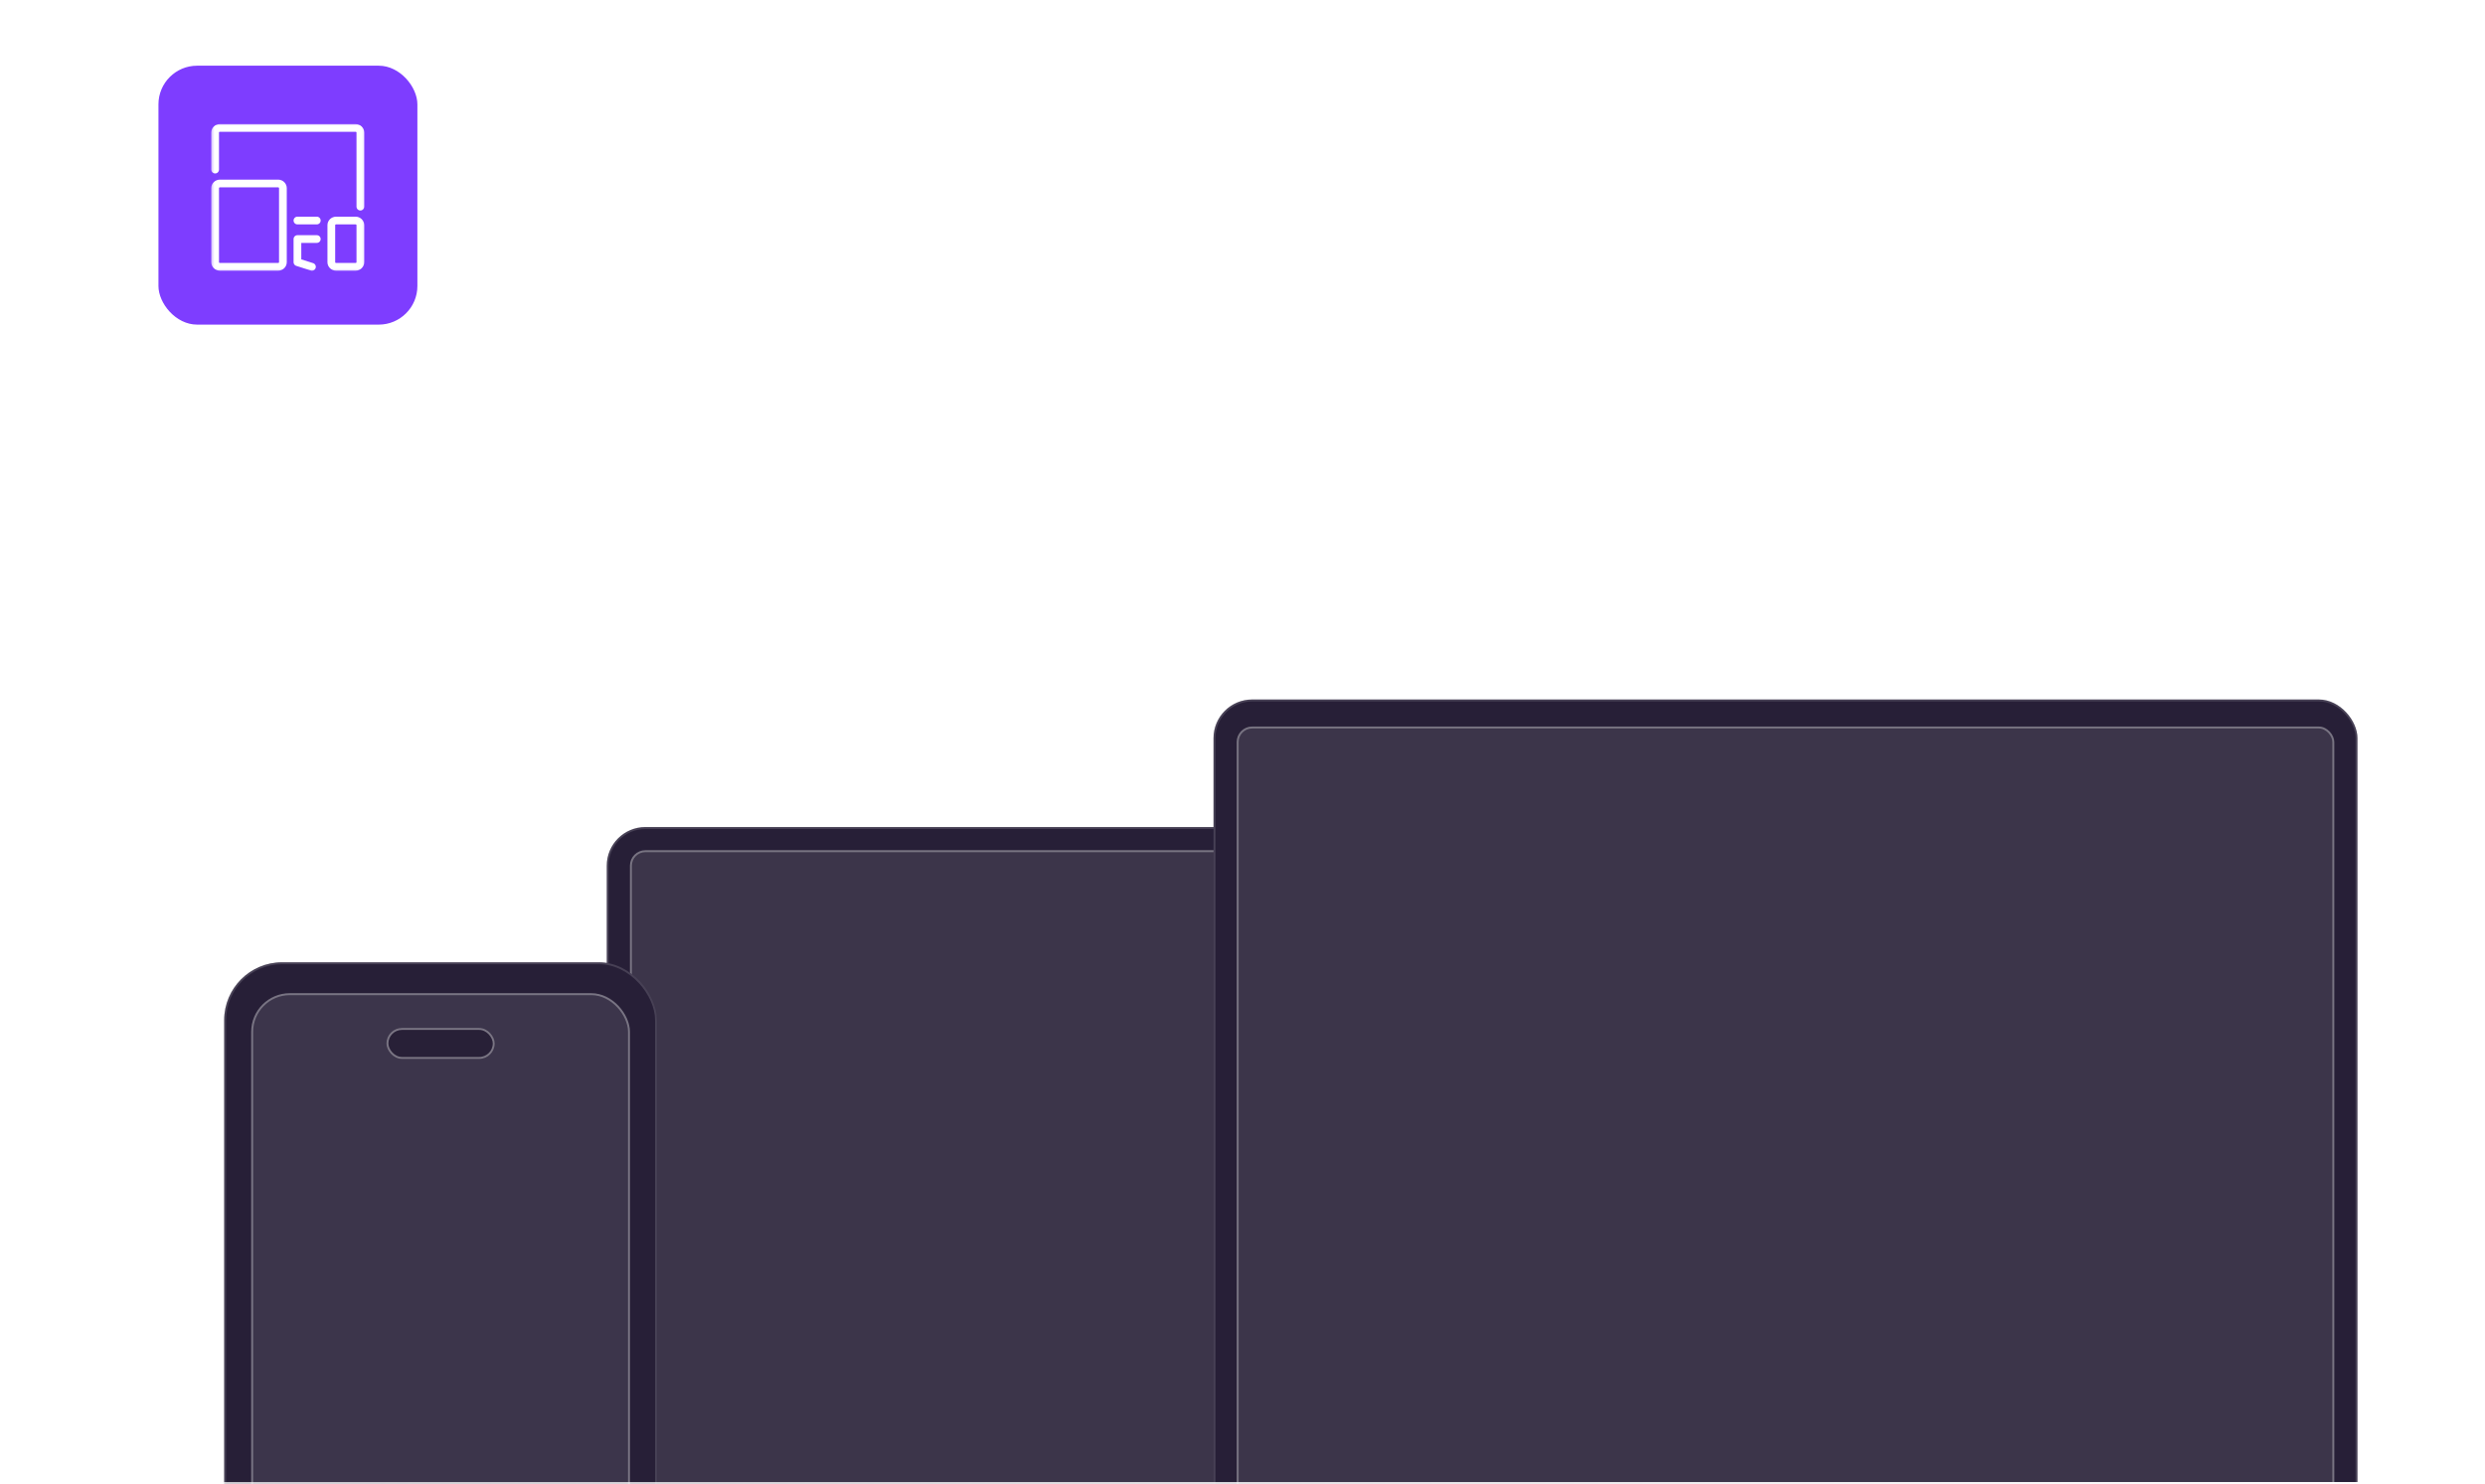 <svg width="643" height="384" viewBox="0 0 643 384" fill="none" xmlns="http://www.w3.org/2000/svg">
<g filter="url(#filter0_b_611_326)">
<g clip-path="url(#clip0_611_326)">
<rect width="643" height="384" rx="15" fill="url(#paint0_radial_611_326)" fill-opacity="0.4"/>
<path d="M48.728 133.168V129.388H56.372C58.22 129.388 59.858 129.094 61.286 128.506C62.742 127.89 63.974 127.05 64.982 125.986C66.018 124.922 66.802 123.676 67.334 122.248C67.866 120.82 68.132 119.28 68.132 117.628C68.132 115.892 67.866 114.324 67.334 112.924C66.802 111.496 66.018 110.264 64.982 109.228C63.974 108.164 62.742 107.352 61.286 106.792C59.858 106.232 58.22 105.952 56.372 105.952H48.728V102.172H55.952C58.724 102.172 61.132 102.606 63.176 103.474C65.22 104.314 66.914 105.462 68.258 106.918C69.63 108.346 70.652 109.956 71.324 111.748C71.996 113.512 72.332 115.318 72.332 117.166V118.09C72.332 119.882 71.996 121.674 71.324 123.466C70.652 125.258 69.63 126.882 68.258 128.338C66.914 129.794 65.22 130.97 63.176 131.866C61.132 132.734 58.724 133.168 55.952 133.168H48.728ZM45.452 133.168V102.172H49.568V133.168H45.452ZM88.419 133.756C86.459 133.756 84.737 133.42 83.253 132.748C81.769 132.076 80.509 131.194 79.473 130.102C78.465 128.982 77.695 127.736 77.163 126.364C76.659 124.992 76.407 123.592 76.407 122.164V121.408C76.407 119.98 76.673 118.58 77.205 117.208C77.737 115.808 78.521 114.562 79.557 113.47C80.593 112.35 81.853 111.468 83.337 110.824C84.821 110.152 86.515 109.816 88.419 109.816C90.323 109.816 92.017 110.152 93.501 110.824C94.985 111.468 96.245 112.35 97.281 113.47C98.317 114.562 99.101 115.808 99.633 117.208C100.165 118.58 100.431 119.98 100.431 121.408V122.164C100.431 123.592 100.165 124.992 99.633 126.364C99.129 127.736 98.359 128.982 97.323 130.102C96.315 131.194 95.069 132.076 93.585 132.748C92.101 133.42 90.379 133.756 88.419 133.756ZM88.419 130.144C90.099 130.144 91.527 129.78 92.703 129.052C93.907 128.296 94.817 127.288 95.433 126.028C96.077 124.768 96.399 123.354 96.399 121.786C96.399 120.19 96.077 118.762 95.433 117.502C94.789 116.242 93.865 115.248 92.661 114.52C91.485 113.792 90.071 113.428 88.419 113.428C86.795 113.428 85.381 113.792 84.177 114.52C82.973 115.248 82.049 116.242 81.405 117.502C80.761 118.762 80.439 120.19 80.439 121.786C80.439 123.354 80.747 124.768 81.363 126.028C82.007 127.288 82.917 128.296 84.093 129.052C85.297 129.78 86.739 130.144 88.419 130.144ZM113.819 133.672C110.879 133.672 108.597 133.042 106.973 131.782C105.377 130.522 104.551 128.8 104.495 126.616H108.275C108.331 127.484 108.765 128.31 109.577 129.094C110.417 129.85 111.831 130.228 113.819 130.228C115.611 130.228 116.983 129.878 117.935 129.178C118.887 128.45 119.363 127.568 119.363 126.532C119.363 125.608 119.013 124.894 118.313 124.39C117.613 123.858 116.479 123.508 114.911 123.34L112.475 123.088C110.347 122.864 108.611 122.234 107.267 121.198C105.923 120.134 105.251 118.65 105.251 116.746C105.251 115.318 105.615 114.1 106.343 113.092C107.071 112.056 108.079 111.272 109.367 110.74C110.655 110.18 112.139 109.9 113.819 109.9C116.339 109.9 118.383 110.46 119.951 111.58C121.519 112.7 122.331 114.366 122.387 116.578H118.607C118.579 115.682 118.159 114.926 117.347 114.31C116.563 113.666 115.387 113.344 113.819 113.344C112.251 113.344 111.061 113.666 110.249 114.31C109.437 114.954 109.031 115.766 109.031 116.746C109.031 117.586 109.311 118.258 109.871 118.762C110.459 119.266 111.411 119.588 112.727 119.728L115.163 119.98C117.571 120.232 119.503 120.904 120.959 121.996C122.415 123.06 123.143 124.572 123.143 126.532C123.143 127.932 122.737 129.178 121.925 130.27C121.141 131.334 120.049 132.174 118.649 132.79C117.249 133.378 115.639 133.672 113.819 133.672ZM137.723 133.252C136.043 133.252 134.587 133.014 133.355 132.538C132.151 132.062 131.213 131.25 130.541 130.102C129.897 128.926 129.575 127.344 129.575 125.356V103.768H133.439V125.86C133.439 127.064 133.761 128.002 134.405 128.674C135.077 129.318 136.015 129.64 137.219 129.64H141.167V133.252H137.723ZM125.711 113.596V110.572H141.167V113.596H125.711ZM157.038 133.756C155.078 133.756 153.356 133.42 151.872 132.748C150.388 132.076 149.128 131.194 148.092 130.102C147.084 128.982 146.314 127.736 145.782 126.364C145.278 124.992 145.026 123.592 145.026 122.164V121.408C145.026 119.98 145.292 118.58 145.824 117.208C146.356 115.808 147.14 114.562 148.176 113.47C149.212 112.35 150.472 111.468 151.956 110.824C153.44 110.152 155.134 109.816 157.038 109.816C158.942 109.816 160.636 110.152 162.12 110.824C163.604 111.468 164.864 112.35 165.9 113.47C166.936 114.562 167.72 115.808 168.252 117.208C168.784 118.58 169.05 119.98 169.05 121.408V122.164C169.05 123.592 168.784 124.992 168.252 126.364C167.748 127.736 166.978 128.982 165.942 130.102C164.934 131.194 163.688 132.076 162.204 132.748C160.72 133.42 158.998 133.756 157.038 133.756ZM157.038 130.144C158.718 130.144 160.146 129.78 161.322 129.052C162.526 128.296 163.436 127.288 164.052 126.028C164.696 124.768 165.018 123.354 165.018 121.786C165.018 120.19 164.696 118.762 164.052 117.502C163.408 116.242 162.484 115.248 161.28 114.52C160.104 113.792 158.69 113.428 157.038 113.428C155.414 113.428 154 113.792 152.796 114.52C151.592 115.248 150.668 116.242 150.024 117.502C149.38 118.762 149.058 120.19 149.058 121.786C149.058 123.354 149.366 124.768 149.982 126.028C150.626 127.288 151.536 128.296 152.712 129.052C153.916 129.78 155.358 130.144 157.038 130.144ZM182.439 133.672C179.499 133.672 177.217 133.042 175.593 131.782C173.997 130.522 173.171 128.8 173.115 126.616H176.895C176.951 127.484 177.385 128.31 178.197 129.094C179.037 129.85 180.451 130.228 182.439 130.228C184.231 130.228 185.603 129.878 186.555 129.178C187.507 128.45 187.983 127.568 187.983 126.532C187.983 125.608 187.633 124.894 186.933 124.39C186.233 123.858 185.099 123.508 183.531 123.34L181.095 123.088C178.967 122.864 177.231 122.234 175.887 121.198C174.543 120.134 173.871 118.65 173.871 116.746C173.871 115.318 174.235 114.1 174.963 113.092C175.691 112.056 176.699 111.272 177.987 110.74C179.275 110.18 180.759 109.9 182.439 109.9C184.959 109.9 187.003 110.46 188.571 111.58C190.139 112.7 190.951 114.366 191.007 116.578H187.227C187.199 115.682 186.779 114.926 185.967 114.31C185.183 113.666 184.007 113.344 182.439 113.344C180.871 113.344 179.681 113.666 178.869 114.31C178.057 114.954 177.651 115.766 177.651 116.746C177.651 117.586 177.931 118.258 178.491 118.762C179.079 119.266 180.031 119.588 181.347 119.728L183.783 119.98C186.191 120.232 188.123 120.904 189.579 121.996C191.035 123.06 191.763 124.572 191.763 126.532C191.763 127.932 191.357 129.178 190.545 130.27C189.761 131.334 188.669 132.174 187.269 132.79C185.869 133.378 184.259 133.672 182.439 133.672ZM207.938 133.756C205.978 133.756 204.256 133.42 202.772 132.748C201.288 132.076 200.028 131.194 198.992 130.102C197.984 128.982 197.214 127.736 196.682 126.364C196.178 124.992 195.926 123.592 195.926 122.164V121.408C195.926 119.98 196.192 118.58 196.724 117.208C197.256 115.808 198.04 114.562 199.076 113.47C200.112 112.35 201.372 111.468 202.856 110.824C204.34 110.152 206.034 109.816 207.938 109.816C209.842 109.816 211.536 110.152 213.02 110.824C214.504 111.468 215.764 112.35 216.8 113.47C217.836 114.562 218.62 115.808 219.152 117.208C219.684 118.58 219.95 119.98 219.95 121.408V122.164C219.95 123.592 219.684 124.992 219.152 126.364C218.648 127.736 217.878 128.982 216.842 130.102C215.834 131.194 214.588 132.076 213.104 132.748C211.62 133.42 209.898 133.756 207.938 133.756ZM207.938 130.144C209.618 130.144 211.046 129.78 212.222 129.052C213.426 128.296 214.336 127.288 214.952 126.028C215.596 124.768 215.918 123.354 215.918 121.786C215.918 120.19 215.596 118.762 214.952 117.502C214.308 116.242 213.384 115.248 212.18 114.52C211.004 113.792 209.59 113.428 207.938 113.428C206.314 113.428 204.9 113.792 203.696 114.52C202.492 115.248 201.568 116.242 200.924 117.502C200.28 118.762 199.958 120.19 199.958 121.786C199.958 123.354 200.266 124.768 200.882 126.028C201.526 127.288 202.436 128.296 203.612 129.052C204.816 129.78 206.258 130.144 207.938 130.144ZM232.131 133L236.667 111.328H242.127L247.419 133H243.975L238.683 111.412H240.027L235.449 133H232.131ZM230.073 133V129.808H234.735V133H230.073ZM229.149 133L222.807 110.572H226.671L232.845 133H229.149ZM244.815 133V129.808H249.477V133H244.815ZM246.705 133L252.081 110.572H255.735L250.233 133H246.705ZM274.582 133V126.28H273.91V118.51C273.91 116.97 273.504 115.808 272.692 115.024C271.908 114.24 270.746 113.848 269.206 113.848C268.338 113.848 267.442 113.862 266.518 113.89C265.594 113.918 264.712 113.946 263.872 113.974C263.032 114.002 262.304 114.044 261.688 114.1V110.572C262.304 110.516 262.948 110.474 263.62 110.446C264.32 110.39 265.034 110.362 265.762 110.362C266.49 110.334 267.19 110.32 267.862 110.32C270.158 110.32 272.034 110.6 273.49 111.16C274.946 111.692 276.024 112.574 276.724 113.806C277.424 115.038 277.774 116.704 277.774 118.804V133H274.582ZM267.232 133.588C265.552 133.588 264.096 133.308 262.864 132.748C261.66 132.16 260.722 131.32 260.05 130.228C259.406 129.136 259.084 127.82 259.084 126.28C259.084 124.684 259.434 123.354 260.134 122.29C260.862 121.226 261.912 120.428 263.284 119.896C264.656 119.336 266.308 119.056 268.24 119.056H274.33V122.08H268.072C266.448 122.08 265.202 122.472 264.334 123.256C263.466 124.04 263.032 125.048 263.032 126.28C263.032 127.512 263.466 128.506 264.334 129.262C265.202 130.018 266.448 130.396 268.072 130.396C269.024 130.396 269.934 130.228 270.802 129.892C271.67 129.528 272.384 128.94 272.944 128.128C273.532 127.288 273.854 126.14 273.91 124.684L275.002 126.28C274.862 127.876 274.47 129.22 273.826 130.312C273.21 131.376 272.342 132.188 271.222 132.748C270.13 133.308 268.8 133.588 267.232 133.588ZM285.175 133V110.572H288.367V120.19H287.863C287.863 117.978 288.157 116.116 288.745 114.604C289.361 113.064 290.285 111.902 291.517 111.118C292.749 110.306 294.303 109.9 296.179 109.9H296.347C299.175 109.9 301.261 110.782 302.605 112.546C303.977 114.31 304.663 116.858 304.663 120.19V133H300.631V119.35C300.631 117.614 300.141 116.228 299.161 115.192C298.181 114.128 296.837 113.596 295.129 113.596C293.365 113.596 291.937 114.142 290.845 115.234C289.753 116.326 289.207 117.782 289.207 119.602V133H285.175ZM321.574 133.756C319.614 133.756 317.92 133.42 316.492 132.748C315.064 132.076 313.902 131.194 313.006 130.102C312.11 128.982 311.438 127.736 310.99 126.364C310.57 124.992 310.36 123.592 310.36 122.164V121.408C310.36 119.952 310.57 118.538 310.99 117.166C311.438 115.794 312.11 114.562 313.006 113.47C313.902 112.35 315.036 111.468 316.408 110.824C317.808 110.152 319.446 109.816 321.322 109.816C323.758 109.816 325.76 110.348 327.328 111.412C328.924 112.448 330.1 113.792 330.856 115.444C331.64 117.096 332.032 118.86 332.032 120.736V122.542H312.124V119.518H329.092L328.168 121.156C328.168 119.56 327.916 118.188 327.412 117.04C326.908 115.864 326.152 114.954 325.144 114.31C324.136 113.666 322.862 113.344 321.322 113.344C319.726 113.344 318.396 113.708 317.332 114.436C316.296 115.164 315.512 116.158 314.98 117.418C314.476 118.678 314.224 120.134 314.224 121.786C314.224 123.382 314.476 124.824 314.98 126.112C315.512 127.372 316.324 128.38 317.416 129.136C318.508 129.864 319.894 130.228 321.574 130.228C323.338 130.228 324.766 129.836 325.858 129.052C326.978 128.268 327.65 127.358 327.874 126.322H331.654C331.346 127.862 330.73 129.192 329.806 130.312C328.882 131.432 327.72 132.286 326.32 132.874C324.92 133.462 323.338 133.756 321.574 133.756ZM356.679 133.756C355.083 133.756 353.613 133.462 352.269 132.874C350.925 132.286 349.749 131.46 348.741 130.396C347.761 129.332 346.991 128.1 346.431 126.7C345.899 125.3 345.633 123.788 345.633 122.164V121.408C345.633 119.812 345.899 118.314 346.431 116.914C346.963 115.514 347.705 114.282 348.657 113.218C349.637 112.154 350.785 111.328 352.101 110.74C353.445 110.124 354.929 109.816 356.553 109.816C358.261 109.816 359.815 110.18 361.215 110.908C362.615 111.608 363.763 112.714 364.659 114.226C365.555 115.738 366.059 117.698 366.171 120.106L364.491 117.418V102.34H368.523V133H365.331V123.046H366.507C366.395 125.594 365.863 127.666 364.911 129.262C363.959 130.83 362.755 131.978 361.299 132.706C359.871 133.406 358.331 133.756 356.679 133.756ZM357.225 130.228C358.597 130.228 359.843 129.92 360.963 129.304C362.083 128.688 362.979 127.806 363.651 126.658C364.323 125.482 364.659 124.11 364.659 122.542V120.61C364.659 119.07 364.309 117.768 363.609 116.704C362.937 115.612 362.027 114.786 360.879 114.226C359.759 113.638 358.527 113.344 357.183 113.344C355.699 113.344 354.383 113.694 353.235 114.394C352.115 115.094 351.233 116.074 350.589 117.334C349.973 118.594 349.665 120.078 349.665 121.786C349.665 123.494 349.987 124.992 350.631 126.28C351.275 127.54 352.171 128.52 353.319 129.22C354.467 129.892 355.769 130.228 357.225 130.228ZM386.602 133.756C384.642 133.756 382.92 133.42 381.436 132.748C379.952 132.076 378.692 131.194 377.656 130.102C376.648 128.982 375.878 127.736 375.346 126.364C374.842 124.992 374.59 123.592 374.59 122.164V121.408C374.59 119.98 374.856 118.58 375.388 117.208C375.92 115.808 376.704 114.562 377.74 113.47C378.776 112.35 380.036 111.468 381.52 110.824C383.004 110.152 384.698 109.816 386.602 109.816C388.506 109.816 390.2 110.152 391.684 110.824C393.168 111.468 394.428 112.35 395.464 113.47C396.5 114.562 397.284 115.808 397.816 117.208C398.348 118.58 398.614 119.98 398.614 121.408V122.164C398.614 123.592 398.348 124.992 397.816 126.364C397.312 127.736 396.542 128.982 395.506 130.102C394.498 131.194 393.252 132.076 391.768 132.748C390.284 133.42 388.562 133.756 386.602 133.756ZM386.602 130.144C388.282 130.144 389.71 129.78 390.886 129.052C392.09 128.296 393 127.288 393.616 126.028C394.26 124.768 394.582 123.354 394.582 121.786C394.582 120.19 394.26 118.762 393.616 117.502C392.972 116.242 392.048 115.248 390.844 114.52C389.668 113.792 388.254 113.428 386.602 113.428C384.978 113.428 383.564 113.792 382.36 114.52C381.156 115.248 380.232 116.242 379.588 117.502C378.944 118.762 378.622 120.19 378.622 121.786C378.622 123.354 378.93 124.768 379.546 126.028C380.19 127.288 381.1 128.296 382.276 129.052C383.48 129.78 384.922 130.144 386.602 130.144ZM429.666 133L421.224 122.542H417.528L427.818 110.572H432.06L422.736 121.366L423.03 119.224L434.328 133H429.666ZM414.21 133V102.34H418.242V133H414.21ZM451.688 133V126.28H451.016V118.51C451.016 116.97 450.61 115.808 449.798 115.024C449.014 114.24 447.852 113.848 446.312 113.848C445.444 113.848 444.548 113.862 443.624 113.89C442.7 113.918 441.818 113.946 440.978 113.974C440.138 114.002 439.41 114.044 438.794 114.1V110.572C439.41 110.516 440.054 110.474 440.726 110.446C441.426 110.39 442.14 110.362 442.868 110.362C443.596 110.334 444.296 110.32 444.968 110.32C447.264 110.32 449.14 110.6 450.596 111.16C452.052 111.692 453.13 112.574 453.83 113.806C454.53 115.038 454.88 116.704 454.88 118.804V133H451.688ZM444.338 133.588C442.658 133.588 441.202 133.308 439.97 132.748C438.766 132.16 437.828 131.32 437.156 130.228C436.512 129.136 436.19 127.82 436.19 126.28C436.19 124.684 436.54 123.354 437.24 122.29C437.968 121.226 439.018 120.428 440.39 119.896C441.762 119.336 443.414 119.056 445.346 119.056H451.436V122.08H445.178C443.554 122.08 442.308 122.472 441.44 123.256C440.572 124.04 440.138 125.048 440.138 126.28C440.138 127.512 440.572 128.506 441.44 129.262C442.308 130.018 443.554 130.396 445.178 130.396C446.13 130.396 447.04 130.228 447.908 129.892C448.776 129.528 449.49 128.94 450.05 128.128C450.638 127.288 450.96 126.14 451.016 124.684L452.108 126.28C451.968 127.876 451.576 129.22 450.932 130.312C450.316 131.376 449.448 132.188 448.328 132.748C447.236 133.308 445.906 133.588 444.338 133.588ZM460.852 133V128.506L473.074 113.848V114.52L472.402 113.512L472.948 113.764H460.684V110.572H476.644V115.066L464.422 129.724V129.136L465.178 130.186L464.59 129.808H477.316V133H460.852ZM468.496 105.952C467.628 105.952 466.97 105.714 466.522 105.238C466.102 104.762 465.892 104.174 465.892 103.474C465.892 102.746 466.102 102.158 466.522 101.71C466.97 101.234 467.628 100.996 468.496 100.996C469.392 100.996 470.05 101.234 470.47 101.71C470.89 102.158 471.1 102.746 471.1 103.474C471.1 104.174 470.89 104.762 470.47 105.238C470.05 105.714 469.392 105.952 468.496 105.952ZM491.949 133.756C490.353 133.756 488.883 133.462 487.539 132.874C486.195 132.286 485.019 131.46 484.011 130.396C483.031 129.332 482.261 128.1 481.701 126.7C481.169 125.3 480.903 123.788 480.903 122.164V121.408C480.903 119.812 481.169 118.314 481.701 116.914C482.233 115.514 482.975 114.282 483.927 113.218C484.907 112.154 486.055 111.328 487.371 110.74C488.715 110.124 490.199 109.816 491.823 109.816C493.531 109.816 495.085 110.18 496.485 110.908C497.885 111.608 499.033 112.714 499.929 114.226C500.825 115.738 501.329 117.698 501.441 120.106L499.761 117.418V102.34H503.793V133H500.601V123.046H501.777C501.665 125.594 501.133 127.666 500.181 129.262C499.229 130.83 498.025 131.978 496.569 132.706C495.141 133.406 493.601 133.756 491.949 133.756ZM492.495 130.228C493.867 130.228 495.113 129.92 496.233 129.304C497.353 128.688 498.249 127.806 498.921 126.658C499.593 125.482 499.929 124.11 499.929 122.542V120.61C499.929 119.07 499.579 117.768 498.879 116.704C498.207 115.612 497.297 114.786 496.149 114.226C495.029 113.638 493.797 113.344 492.453 113.344C490.969 113.344 489.653 113.694 488.505 114.394C487.385 115.094 486.503 116.074 485.859 117.334C485.243 118.594 484.935 120.078 484.935 121.786C484.935 123.494 485.257 124.992 485.901 126.28C486.545 127.54 487.441 128.52 488.589 129.22C489.737 129.892 491.039 130.228 492.495 130.228ZM521.074 133.756C519.114 133.756 517.42 133.42 515.992 132.748C514.564 132.076 513.402 131.194 512.506 130.102C511.61 128.982 510.938 127.736 510.49 126.364C510.07 124.992 509.86 123.592 509.86 122.164V121.408C509.86 119.952 510.07 118.538 510.49 117.166C510.938 115.794 511.61 114.562 512.506 113.47C513.402 112.35 514.536 111.468 515.908 110.824C517.308 110.152 518.946 109.816 520.822 109.816C523.258 109.816 525.26 110.348 526.828 111.412C528.424 112.448 529.6 113.792 530.356 115.444C531.14 117.096 531.532 118.86 531.532 120.736V122.542H511.624V119.518H528.592L527.668 121.156C527.668 119.56 527.416 118.188 526.912 117.04C526.408 115.864 525.652 114.954 524.644 114.31C523.636 113.666 522.362 113.344 520.822 113.344C519.226 113.344 517.896 113.708 516.832 114.436C515.796 115.164 515.012 116.158 514.48 117.418C513.976 118.678 513.724 120.134 513.724 121.786C513.724 123.382 513.976 124.824 514.48 126.112C515.012 127.372 515.824 128.38 516.916 129.136C518.008 129.864 519.394 130.228 521.074 130.228C522.838 130.228 524.266 129.836 525.358 129.052C526.478 128.268 527.15 127.358 527.374 126.322H531.154C530.846 127.862 530.23 129.192 529.306 130.312C528.382 131.432 527.22 132.286 525.82 132.874C524.42 133.462 522.838 133.756 521.074 133.756ZM545.741 141.736C544.705 141.736 543.655 141.694 542.591 141.61C541.555 141.526 540.561 141.414 539.609 141.274V137.872C540.617 138.012 541.667 138.124 542.759 138.208C543.879 138.32 544.929 138.376 545.909 138.376C547.953 138.376 549.577 138.096 550.781 137.536C552.013 137.004 552.895 136.15 553.427 134.974C553.987 133.826 554.267 132.342 554.267 130.522V126.238L555.611 123.046C555.527 125.314 555.051 127.204 554.183 128.716C553.315 130.2 552.181 131.32 550.781 132.076C549.409 132.804 547.883 133.168 546.203 133.168C544.635 133.168 543.193 132.874 541.877 132.286C540.589 131.67 539.469 130.83 538.517 129.766C537.593 128.702 536.865 127.484 536.333 126.112C535.829 124.712 535.577 123.242 535.577 121.702V120.946C535.577 119.378 535.843 117.922 536.375 116.578C536.907 115.206 537.649 114.016 538.601 113.008C539.553 112 540.687 111.216 542.003 110.656C543.347 110.096 544.817 109.816 546.413 109.816C548.289 109.816 549.941 110.222 551.369 111.034C552.797 111.818 553.917 112.98 554.729 114.52C555.569 116.032 556.031 117.894 556.115 120.106L554.939 120.148V110.572H558.131V130.354C558.131 133.042 557.711 135.212 556.871 136.864C556.059 138.544 554.743 139.776 552.923 140.56C551.131 141.344 548.737 141.736 545.741 141.736ZM546.959 129.472C548.303 129.472 549.521 129.178 550.613 128.59C551.733 128.002 552.615 127.162 553.259 126.07C553.931 124.95 554.267 123.62 554.267 122.08V120.148C554.267 118.636 553.917 117.362 553.217 116.326C552.545 115.29 551.663 114.506 550.571 113.974C549.479 113.442 548.289 113.176 547.001 113.176C545.545 113.176 544.257 113.512 543.137 114.184C542.017 114.856 541.149 115.808 540.533 117.04C539.917 118.244 539.609 119.672 539.609 121.324C539.609 122.976 539.917 124.418 540.533 125.65C541.177 126.882 542.045 127.834 543.137 128.506C544.257 129.15 545.531 129.472 546.959 129.472ZM575.93 133.756C573.97 133.756 572.248 133.42 570.764 132.748C569.28 132.076 568.02 131.194 566.984 130.102C565.976 128.982 565.206 127.736 564.674 126.364C564.17 124.992 563.918 123.592 563.918 122.164V121.408C563.918 119.98 564.184 118.58 564.716 117.208C565.248 115.808 566.032 114.562 567.068 113.47C568.104 112.35 569.364 111.468 570.848 110.824C572.332 110.152 574.026 109.816 575.93 109.816C577.834 109.816 579.528 110.152 581.012 110.824C582.496 111.468 583.756 112.35 584.792 113.47C585.828 114.562 586.612 115.808 587.144 117.208C587.676 118.58 587.942 119.98 587.942 121.408V122.164C587.942 123.592 587.676 124.992 587.144 126.364C586.64 127.736 585.87 128.982 584.834 130.102C583.826 131.194 582.58 132.076 581.096 132.748C579.612 133.42 577.89 133.756 575.93 133.756ZM575.93 130.144C577.61 130.144 579.038 129.78 580.214 129.052C581.418 128.296 582.328 127.288 582.944 126.028C583.588 124.768 583.91 123.354 583.91 121.786C583.91 120.19 583.588 118.762 582.944 117.502C582.3 116.242 581.376 115.248 580.172 114.52C578.996 113.792 577.582 113.428 575.93 113.428C574.306 113.428 572.892 113.792 571.688 114.52C570.484 115.248 569.56 116.242 568.916 117.502C568.272 118.762 567.95 120.19 567.95 121.786C567.95 123.354 568.258 124.768 568.874 126.028C569.518 127.288 570.428 128.296 571.604 129.052C572.808 129.78 574.25 130.144 575.93 130.144ZM52.634 186.672C49.974 186.672 47.93 185.804 46.502 184.068C45.074 182.332 44.36 179.826 44.36 176.55V163.53H48.392V177.348C48.392 179.112 48.868 180.498 49.82 181.506C50.772 182.486 52.06 182.976 53.684 182.976C55.364 182.976 56.736 182.444 57.8 181.38C58.864 180.288 59.396 178.804 59.396 176.928V163.53H63.428V186H60.236V176.382H60.74C60.74 178.594 60.446 180.47 59.858 182.01C59.27 183.522 58.388 184.684 57.212 185.496C56.064 186.28 54.594 186.672 52.802 186.672H52.634ZM71.237 186V163.572H74.429V172.812H74.261C74.261 169.536 74.975 167.142 76.403 165.63C77.859 164.09 80.029 163.32 82.913 163.32H83.669V166.932H82.241C80.001 166.932 78.279 167.534 77.075 168.738C75.871 169.914 75.269 171.622 75.269 173.862V186H71.237ZM87.036 186V181.506L99.258 166.848V167.52L98.586 166.512L99.132 166.764H86.868V163.572H102.828V168.066L90.606 182.724V182.136L91.362 183.186L90.774 182.808H103.5V186H87.036ZM122.537 186V179.28H121.865V171.51C121.865 169.97 121.459 168.808 120.647 168.024C119.863 167.24 118.701 166.848 117.161 166.848C116.293 166.848 115.397 166.862 114.473 166.89C113.549 166.918 112.667 166.946 111.827 166.974C110.987 167.002 110.259 167.044 109.643 167.1V163.572C110.259 163.516 110.903 163.474 111.575 163.446C112.275 163.39 112.989 163.362 113.717 163.362C114.445 163.334 115.145 163.32 115.817 163.32C118.113 163.32 119.989 163.6 121.445 164.16C122.901 164.692 123.979 165.574 124.679 166.806C125.379 168.038 125.729 169.704 125.729 171.804V186H122.537ZM115.187 186.588C113.507 186.588 112.051 186.308 110.819 185.748C109.615 185.16 108.677 184.32 108.005 183.228C107.361 182.136 107.039 180.82 107.039 179.28C107.039 177.684 107.389 176.354 108.089 175.29C108.817 174.226 109.867 173.428 111.239 172.896C112.611 172.336 114.263 172.056 116.195 172.056H122.285V175.08H116.027C114.403 175.08 113.157 175.472 112.289 176.256C111.421 177.04 110.987 178.048 110.987 179.28C110.987 180.512 111.421 181.506 112.289 182.262C113.157 183.018 114.403 183.396 116.027 183.396C116.979 183.396 117.889 183.228 118.757 182.892C119.625 182.528 120.339 181.94 120.899 181.128C121.487 180.288 121.809 179.14 121.865 177.684L122.957 179.28C122.817 180.876 122.425 182.22 121.781 183.312C121.165 184.376 120.297 185.188 119.177 185.748C118.085 186.308 116.755 186.588 115.187 186.588ZM123.713 196.164C122.257 196.164 121.081 195.772 120.185 194.988C119.289 194.232 118.841 193.126 118.841 191.67C118.841 190.382 119.233 189.248 120.017 188.268C120.801 187.316 121.865 186.322 123.209 185.286L124.427 184.32L125.729 186L124.553 186.966C123.545 187.778 122.817 188.52 122.369 189.192C121.921 189.864 121.697 190.55 121.697 191.25C121.697 191.922 121.879 192.426 122.243 192.762C122.635 193.126 123.181 193.308 123.881 193.308C124.693 193.308 125.449 193.182 126.149 192.93V195.786C125.841 195.898 125.477 195.982 125.057 196.038C124.637 196.122 124.189 196.164 123.713 196.164ZM142.496 186.756C140.9 186.756 139.43 186.462 138.086 185.874C136.742 185.286 135.566 184.46 134.558 183.396C133.578 182.332 132.808 181.1 132.248 179.7C131.716 178.3 131.45 176.788 131.45 175.164V174.408C131.45 172.812 131.716 171.314 132.248 169.914C132.78 168.514 133.522 167.282 134.474 166.218C135.454 165.154 136.602 164.328 137.918 163.74C139.262 163.124 140.746 162.816 142.37 162.816C144.078 162.816 145.632 163.18 147.032 163.908C148.432 164.608 149.58 165.714 150.476 167.226C151.372 168.738 151.876 170.698 151.988 173.106L150.308 170.418V155.34H154.34V186H151.148V176.046H152.324C152.212 178.594 151.68 180.666 150.728 182.262C149.776 183.83 148.572 184.978 147.116 185.706C145.688 186.406 144.148 186.756 142.496 186.756ZM143.042 183.228C144.414 183.228 145.66 182.92 146.78 182.304C147.9 181.688 148.796 180.806 149.468 179.658C150.14 178.482 150.476 177.11 150.476 175.542V173.61C150.476 172.07 150.126 170.768 149.426 169.704C148.754 168.612 147.844 167.786 146.696 167.226C145.576 166.638 144.344 166.344 143 166.344C141.516 166.344 140.2 166.694 139.052 167.394C137.932 168.094 137.05 169.074 136.406 170.334C135.79 171.594 135.482 173.078 135.482 174.786C135.482 176.494 135.804 177.992 136.448 179.28C137.092 180.54 137.988 181.52 139.136 182.22C140.284 182.892 141.586 183.228 143.042 183.228ZM160.659 186V181.506L172.881 166.848V167.52L172.209 166.512L172.755 166.764H160.491V163.572H176.451V168.066L164.229 182.724V182.136L164.985 183.186L164.397 182.808H177.123V186H160.659ZM191.923 186.756C189.963 186.756 188.269 186.42 186.841 185.748C185.413 185.076 184.251 184.194 183.355 183.102C182.459 181.982 181.787 180.736 181.339 179.364C180.919 177.992 180.709 176.592 180.709 175.164V174.408C180.709 172.952 180.919 171.538 181.339 170.166C181.787 168.794 182.459 167.562 183.355 166.47C184.251 165.35 185.385 164.468 186.757 163.824C188.157 163.152 189.795 162.816 191.671 162.816C194.107 162.816 196.109 163.348 197.677 164.412C199.273 165.448 200.449 166.792 201.205 168.444C201.989 170.096 202.381 171.86 202.381 173.736V175.542H182.473V172.518H199.441L198.517 174.156C198.517 172.56 198.265 171.188 197.761 170.04C197.257 168.864 196.501 167.954 195.493 167.31C194.485 166.666 193.211 166.344 191.671 166.344C190.075 166.344 188.745 166.708 187.681 167.436C186.645 168.164 185.861 169.158 185.329 170.418C184.825 171.678 184.573 173.134 184.573 174.786C184.573 176.382 184.825 177.824 185.329 179.112C185.861 180.372 186.673 181.38 187.765 182.136C188.857 182.864 190.243 183.228 191.923 183.228C193.687 183.228 195.115 182.836 196.207 182.052C197.327 181.268 197.999 180.358 198.223 179.322H202.003C201.695 180.862 201.079 182.192 200.155 183.312C199.231 184.432 198.069 185.286 196.669 185.874C195.269 186.462 193.687 186.756 191.923 186.756ZM208.106 186V163.572H211.298V173.19H210.794C210.794 170.978 211.088 169.116 211.676 167.604C212.292 166.064 213.216 164.902 214.448 164.118C215.68 163.306 217.234 162.9 219.11 162.9H219.278C222.106 162.9 224.192 163.782 225.536 165.546C226.908 167.31 227.594 169.858 227.594 173.19V186H223.562V172.35C223.562 170.614 223.072 169.228 222.092 168.192C221.112 167.128 219.768 166.596 218.06 166.596C216.296 166.596 214.868 167.142 213.776 168.234C212.684 169.326 212.138 170.782 212.138 172.602V186H208.106ZM236.063 186V163.572H240.095V186H236.063ZM232.619 166.764V163.572H240.095V166.764H232.619ZM237.197 159.96C236.301 159.96 235.629 159.722 235.181 159.246C234.761 158.77 234.551 158.168 234.551 157.44C234.551 156.712 234.761 156.11 235.181 155.634C235.629 155.158 236.301 154.92 237.197 154.92C238.093 154.92 238.751 155.158 239.171 155.634C239.619 156.11 239.843 156.712 239.843 157.44C239.843 158.168 239.619 158.77 239.171 159.246C238.751 159.722 238.093 159.96 237.197 159.96ZM261.457 186V179.28H260.785V171.51C260.785 169.97 260.379 168.808 259.567 168.024C258.783 167.24 257.621 166.848 256.081 166.848C255.213 166.848 254.317 166.862 253.393 166.89C252.469 166.918 251.587 166.946 250.747 166.974C249.907 167.002 249.179 167.044 248.563 167.1V163.572C249.179 163.516 249.823 163.474 250.495 163.446C251.195 163.39 251.909 163.362 252.637 163.362C253.365 163.334 254.065 163.32 254.737 163.32C257.033 163.32 258.909 163.6 260.365 164.16C261.821 164.692 262.899 165.574 263.599 166.806C264.299 168.038 264.649 169.704 264.649 171.804V186H261.457ZM254.107 186.588C252.427 186.588 250.971 186.308 249.739 185.748C248.535 185.16 247.597 184.32 246.925 183.228C246.281 182.136 245.959 180.82 245.959 179.28C245.959 177.684 246.309 176.354 247.009 175.29C247.737 174.226 248.787 173.428 250.159 172.896C251.531 172.336 253.183 172.056 255.115 172.056H261.205V175.08H254.947C253.323 175.08 252.077 175.472 251.209 176.256C250.341 177.04 249.907 178.048 249.907 179.28C249.907 180.512 250.341 181.506 251.209 182.262C252.077 183.018 253.323 183.396 254.947 183.396C255.899 183.396 256.809 183.228 257.677 182.892C258.545 182.528 259.259 181.94 259.819 181.128C260.407 180.288 260.729 179.14 260.785 177.684L261.877 179.28C261.737 180.876 261.345 182.22 260.701 183.312C260.085 184.376 259.217 185.188 258.097 185.748C257.005 186.308 255.675 186.588 254.107 186.588Z" fill="white"/>
<rect x="157" y="214" width="170" height="225" rx="10" fill="#271F37"/>
<rect x="157.25" y="214.25" width="169.5" height="224.5" rx="9.75" stroke="white" stroke-opacity="0.15" stroke-width="0.5"/>
<rect x="163" y="220" width="158" height="209" rx="4" fill="#3C354A"/>
<rect x="163.25" y="220.25" width="157.5" height="208.5" rx="3.75" stroke="white" stroke-opacity="0.31" stroke-width="0.5"/>
<rect x="314" y="181" width="296" height="225" rx="10" fill="#271F37"/>
<rect x="314.25" y="181.25" width="295.5" height="224.5" rx="9.75" stroke="white" stroke-opacity="0.15" stroke-width="0.5"/>
<rect x="320" y="188" width="284" height="209" rx="4" fill="#3C354A"/>
<rect x="320.25" y="188.25" width="283.5" height="208.5" rx="3.75" stroke="white" stroke-opacity="0.31" stroke-width="0.5"/>
<rect x="58" y="249" width="112" height="225" rx="15" fill="#271F37"/>
<rect x="58.25" y="249.25" width="111.5" height="224.5" rx="14.75" stroke="white" stroke-opacity="0.15" stroke-width="0.5"/>
<rect x="65" y="257" width="98" height="209" rx="10" fill="#D9D9D9" fill-opacity="0.12"/>
<rect x="65.25" y="257.25" width="97.5" height="208.5" rx="9.75" stroke="white" stroke-opacity="0.31" stroke-width="0.5"/>
<rect x="100" y="266" width="28" height="8" rx="4" fill="#282037"/>
<rect x="100.25" y="266.25" width="27.5" height="7.5" rx="3.75" stroke="white" stroke-opacity="0.38" stroke-width="0.5"/>
<rect x="41" y="17" width="67" height="67" rx="10" fill="#7E3DFF"/>
<mask id="mask0_611_326" style="mask-type:luminance" maskUnits="userSpaceOnUse" x="54" y="31" width="41" height="40">
<path d="M94.871 31.889H54.4V70.6H94.871V31.889Z" fill="white"/>
</mask>
<g mask="url(#mask0_611_326)">
<path d="M55.665 43.882V34.291C55.665 33.628 56.225 33.099 56.918 33.099H91.992C92.685 33.099 93.245 33.628 93.245 34.291V53.468M80.718 69.042L76.96 67.841V61.855H81.971M81.971 57.063H76.96M93.245 67.847C93.245 68.509 92.685 69.045 91.992 69.045H86.982C86.289 69.045 85.729 68.509 85.729 67.847V58.261C85.729 57.598 86.289 57.063 86.982 57.063H91.992C92.685 57.063 93.245 57.598 93.245 58.261V67.847ZM73.202 67.847C73.202 68.509 72.642 69.045 71.95 69.045H56.918C56.225 69.045 55.665 68.509 55.665 67.847V48.675C55.665 48.013 56.225 47.477 56.918 47.477H71.95C72.642 47.477 73.202 48.013 73.202 48.675V67.847Z" stroke="white" stroke-width="2" stroke-linecap="round" stroke-linejoin="round"/>
</g>
</g>
<rect x="0.25" y="0.25" width="642.5" height="383.5" rx="14.75" stroke="url(#paint1_radial_611_326)" stroke-width="0.5"/>
<rect x="0.25" y="0.25" width="642.5" height="383.5" rx="14.75" stroke="url(#paint2_radial_611_326)" stroke-width="0.5"/>
<rect x="0.25" y="0.25" width="642.5" height="383.5" rx="14.75" stroke="url(#paint3_linear_611_326)" stroke-width="0.5"/>
</g>
<defs>
<filter id="filter0_b_611_326" x="-42" y="-42" width="727" height="468" filterUnits="userSpaceOnUse" color-interpolation-filters="sRGB">
<feFlood flood-opacity="0" result="BackgroundImageFix"/>
<feGaussianBlur in="BackgroundImageFix" stdDeviation="21"/>
<feComposite in2="SourceAlpha" operator="in" result="effect1_backgroundBlur_611_326"/>
<feBlend mode="normal" in="SourceGraphic" in2="effect1_backgroundBlur_611_326" result="shape"/>
</filter>
<radialGradient id="paint0_radial_611_326" cx="0" cy="0" r="1" gradientUnits="userSpaceOnUse" gradientTransform="translate(5.784 11.425) rotate(30.037) scale(724.67 1005)">
<stop stop-color="white" stop-opacity="0.4"/>
<stop offset="1" stop-color="white" stop-opacity="0"/>
</radialGradient>
<radialGradient id="paint1_radial_611_326" cx="0" cy="0" r="1" gradientUnits="userSpaceOnUse" gradientTransform="translate(5.784 11.425) rotate(30.037) scale(724.67 1005)">
<stop stop-color="white" stop-opacity="0"/>
<stop offset="1" stop-color="white"/>
</radialGradient>
<radialGradient id="paint2_radial_611_326" cx="0" cy="0" r="1" gradientUnits="userSpaceOnUse" gradientTransform="translate(8.845 372.258) rotate(-30.027) scale(721.066 998.772)">
<stop stop-color="white" stop-opacity="0"/>
<stop offset="1" stop-color="white"/>
</radialGradient>
<linearGradient id="paint3_linear_611_326" x1="11.907" y1="10.473" x2="579.26" y2="444.518" gradientUnits="userSpaceOnUse">
<stop stop-color="white" stop-opacity="0.9"/>
<stop offset="1" stop-color="white" stop-opacity="0"/>
</linearGradient>
<clipPath id="clip0_611_326">
<rect width="643" height="384" rx="15" fill="white"/>
</clipPath>
</defs>
</svg>
